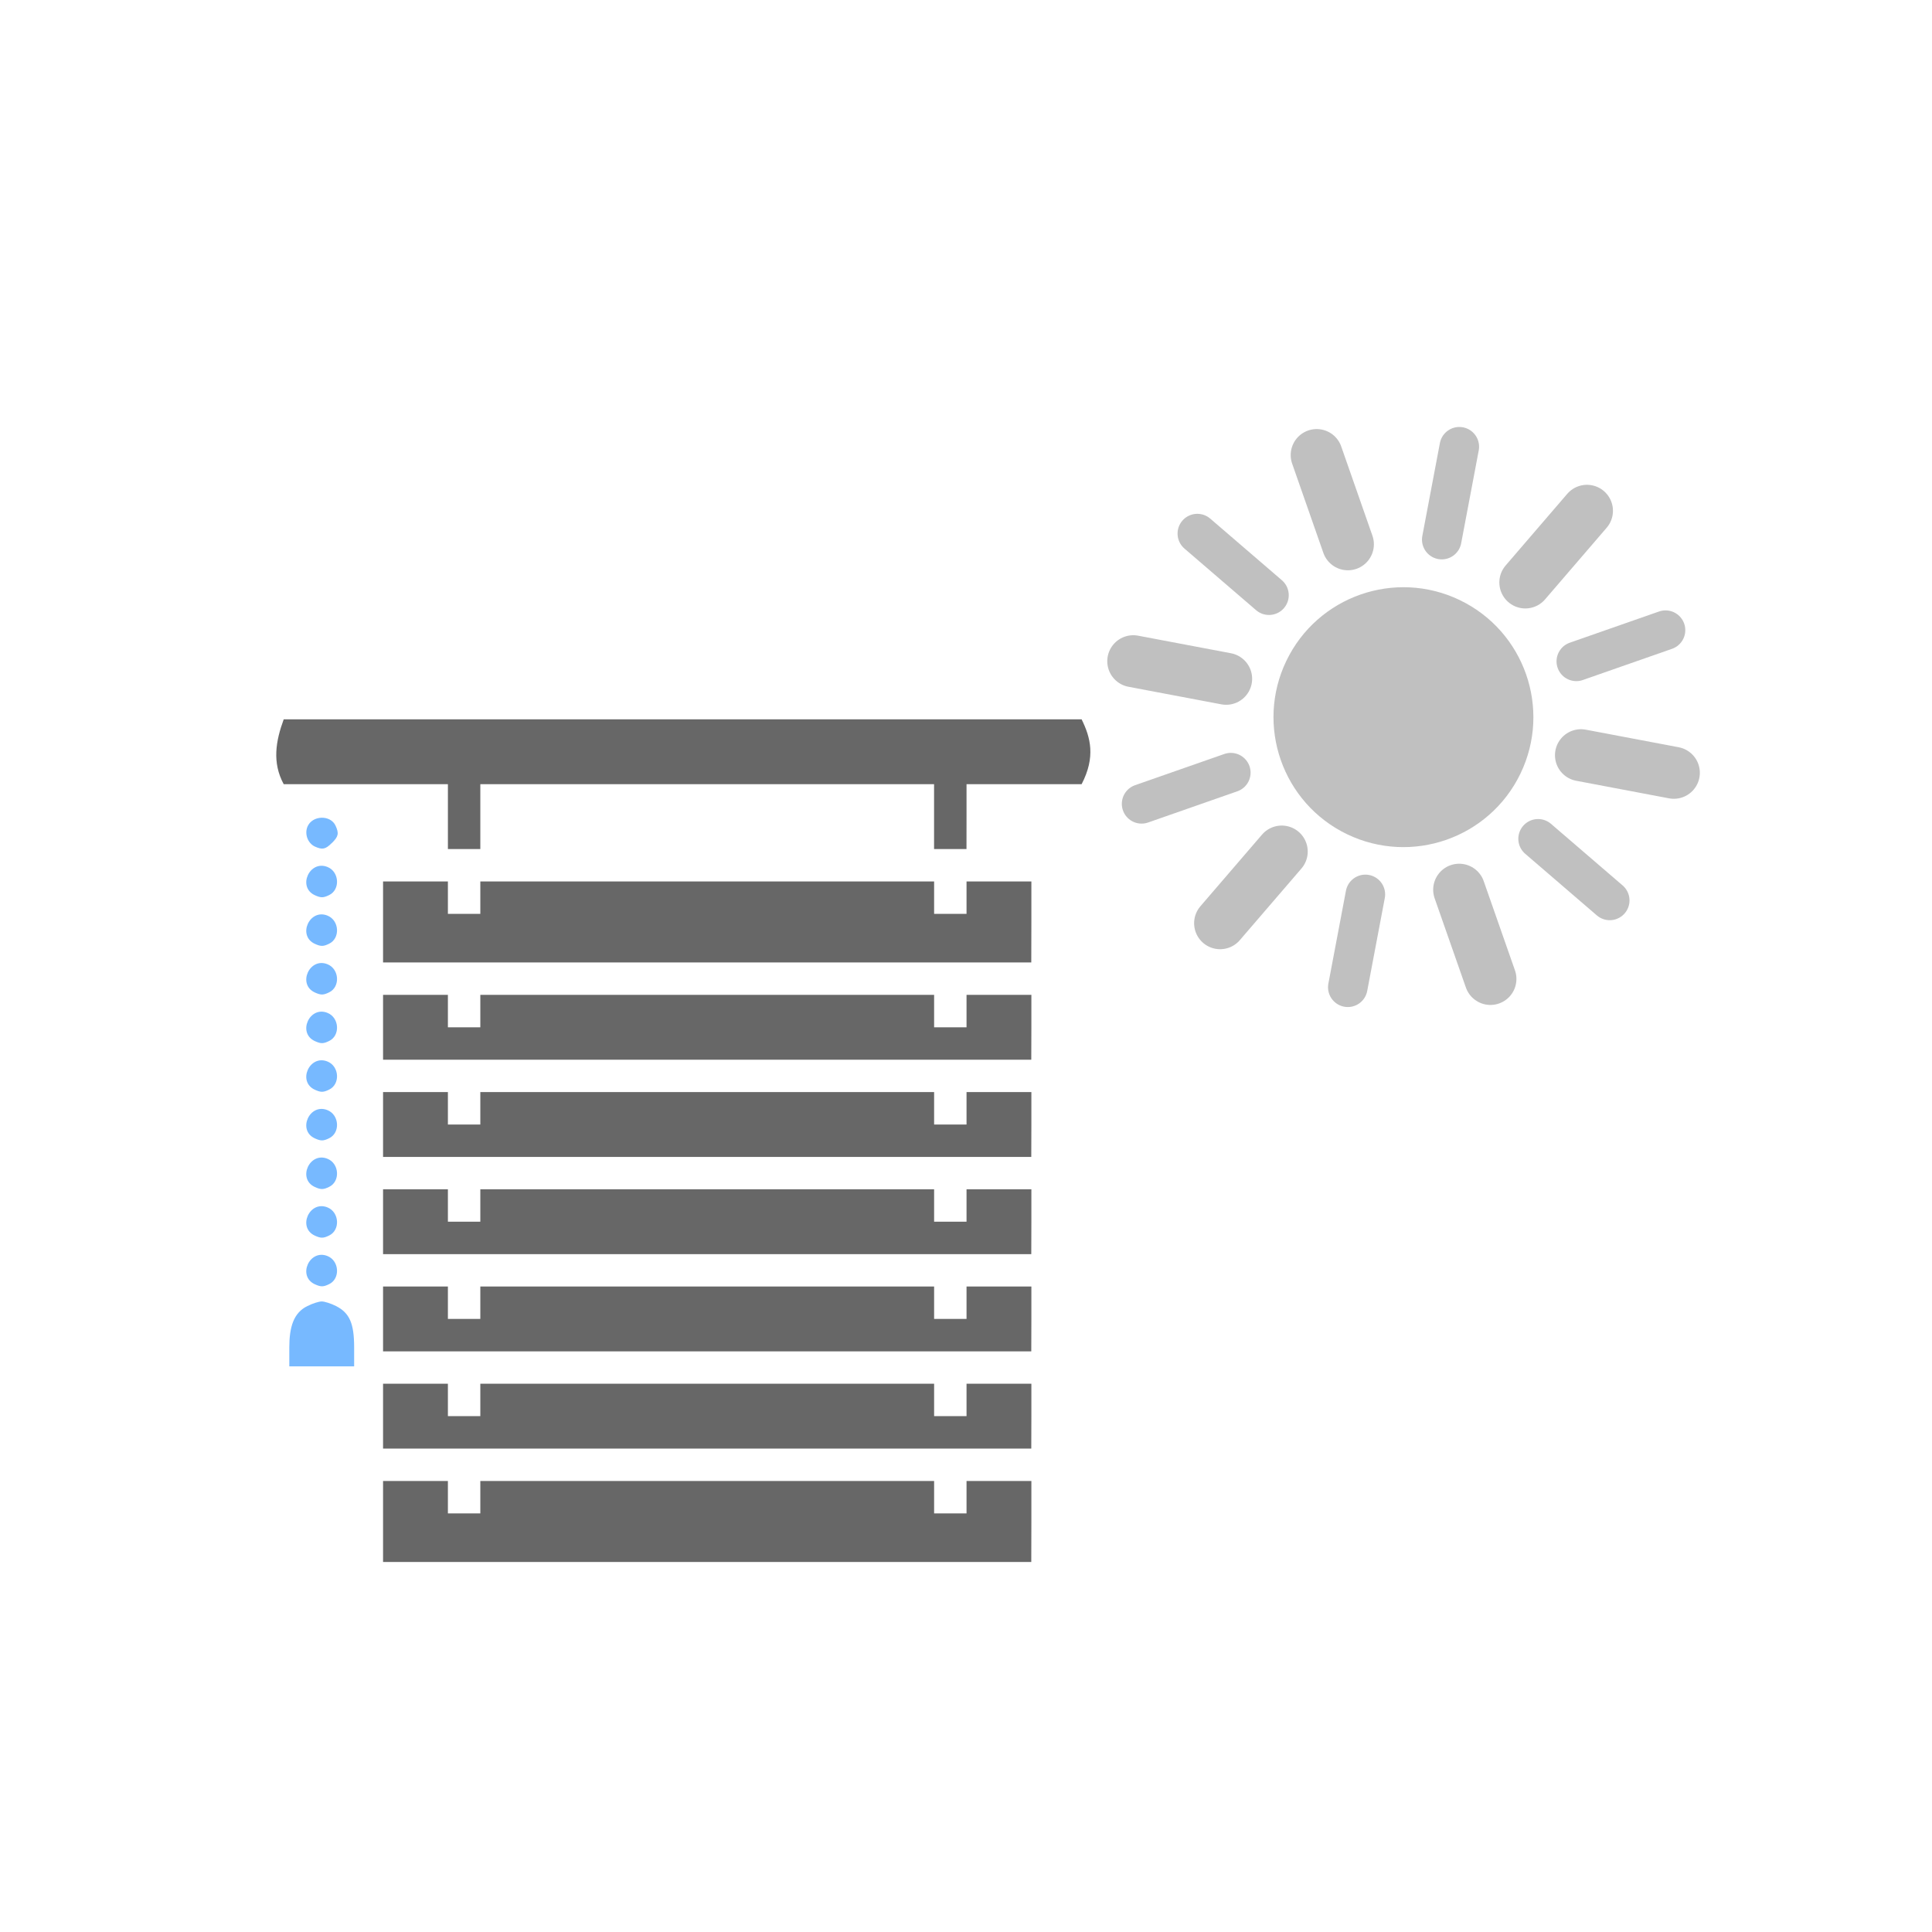 <?xml version="1.0" encoding="UTF-8" standalone="no"?>
<!-- Created with Inkscape (http://www.inkscape.org/) -->

<svg
   width="39.688mm"
   height="39.688mm"
   viewBox="0 0 39.688 39.688"
   version="1.1"
   id="svg557951"
   xmlns="http://www.w3.org/2000/svg"
   xmlns:svg="http://www.w3.org/2000/svg">
  <defs
     id="defs557948" />
  <path
     style="fill:#676767;fill-opacity:1;stroke-width:0.042"
     d="m 21.187,31.255 v -0.832 h -0.666 -0.666 v 0.333 0.333 h -0.333 -0.333 v -0.333 -0.333 h -4.661 -4.661 v 0.333 0.333 h -0.333 -0.333 v -0.333 -0.333 h -0.666 -0.666 v 0.832 0.832 h 6.658 6.658 z m 0,-2.164 v -0.666 h -0.666 -0.666 v 0.333 0.333 h -0.333 -0.333 v -0.333 -0.333 h -4.661 -4.661 v 0.333 0.333 h -0.333 -0.333 v -0.333 -0.333 h -0.666 -0.666 v 0.666 0.666 h 6.658 6.658 z m 0,-1.997 v -0.666 h -0.666 -0.666 v 0.333 0.333 h -0.333 -0.333 v -0.333 -0.333 h -4.661 -4.661 v 0.333 0.333 h -0.333 -0.333 v -0.333 -0.333 h -0.666 -0.666 v 0.666 0.666 h 6.658 6.658 z m 0,-1.997 v -0.666 h -0.666 -0.666 v 0.333 0.333 h -0.333 -0.333 v -0.333 -0.333 h -4.661 -4.661 v 0.333 0.333 h -0.333 -0.333 v -0.333 -0.333 h -0.666 -0.666 v 0.666 0.666 h 6.658 6.658 z m 0,-1.997 v -0.666 h -0.666 -0.666 v 0.333 0.333 h -0.333 -0.333 v -0.333 -0.333 h -4.661 -4.661 v 0.333 0.333 h -0.333 -0.333 v -0.333 -0.333 h -0.666 -0.666 v 0.666 0.666 h 6.658 6.658 z m 0,-1.997 v -0.666 h -0.666 -0.666 v 0.333 0.333 h -0.333 -0.333 v -0.333 -0.333 h -4.661 -4.661 v 0.333 0.333 h -0.333 -0.333 v -0.333 -0.333 h -0.666 -0.666 v 0.666 0.666 h 6.658 6.658 z m 0,-2.164 v -0.832 h -0.666 -0.666 v 0.333 0.333 h -0.333 -0.333 v -0.333 -0.333 h -4.661 -4.661 v 0.333 0.333 h -0.333 -0.333 v -0.333 -0.333 h -0.666 -0.666 v 0.832 0.832 h 6.658 6.658 z m -1.332,-2.164 v -0.666 h 0.499 1.865 c 0.291,-0.56 0.183,-0.961 0,-1.332 h -8.357 -8.034 c -0.163,0.444 -0.241,0.888 0,1.332 h 2.208 1.165 v 0.666 0.666 h 0.333 0.333 v -0.666 -0.666 h 9.321 v 0.666 0.666 h 0.333 0.333 z"
     id="path1293-7-2-3-8-2" />
  <path
     style="fill:#77b9ff;fill-opacity:1;stroke-width:0.042"
     d="m 7.275,27.681 c 0,-0.496 -0.094,-0.711 -0.373,-0.852 -0.102,-0.052 -0.234,-0.094 -0.293,-0.094 -0.059,0 -0.191,0.042 -0.293,0.094 -0.287,0.137 -0.373,0.437 -0.373,0.852 v 0.387 h 0.666 0.666 z m -0.513,-1.302 c 0.23,-0.111 0.21,-0.476 -0.032,-0.576 -0.37,-0.153 -0.627,0.412 -0.262,0.579 0.123,0.056 0.174,0.056 0.294,-0.003 z m 0,-0.999 c 0.23,-0.111 0.21,-0.476 -0.032,-0.576 -0.37,-0.154 -0.627,0.412 -0.262,0.579 0.123,0.056 0.174,0.056 0.294,-0.003 z m 0,-0.999 c 0.23,-0.111 0.21,-0.476 -0.032,-0.576 -0.37,-0.154 -0.627,0.412 -0.262,0.579 0.123,0.056 0.174,0.056 0.294,-0.003 z m 0,-0.999 c 0.23,-0.111 0.21,-0.476 -0.032,-0.576 -0.37,-0.154 -0.627,0.412 -0.262,0.579 0.123,0.056 0.174,0.056 0.294,-0.003 z m 0,-0.999 c 0.23,-0.111 0.21,-0.476 -0.032,-0.576 -0.37,-0.153 -0.627,0.412 -0.262,0.579 0.123,0.056 0.174,0.056 0.294,-0.003 z m 0,-0.999 c 0.23,-0.111 0.21,-0.476 -0.032,-0.576 -0.37,-0.154 -0.627,0.412 -0.262,0.579 0.123,0.056 0.174,0.056 0.294,-0.003 z m 0,-0.999 c 0.23,-0.111 0.21,-0.476 -0.032,-0.576 -0.37,-0.154 -0.627,0.412 -0.262,0.579 0.123,0.056 0.174,0.056 0.294,-0.003 z m 0,-0.999 c 0.23,-0.111 0.21,-0.476 -0.032,-0.576 -0.37,-0.154 -0.627,0.412 -0.262,0.579 0.123,0.056 0.174,0.056 0.294,-0.003 z m 0,-0.999 c 0.23,-0.111 0.21,-0.476 -0.032,-0.576 -0.37,-0.153 -0.627,0.412 -0.262,0.579 0.123,0.056 0.174,0.056 0.294,-0.003 z m 0.058,-1.071 c 0.133,-0.133 0.146,-0.195 0.074,-0.353 -0.104,-0.229 -0.48,-0.216 -0.578,0.019 -0.064,0.156 0.01,0.341 0.151,0.408 0.157,0.071 0.22,0.058 0.352,-0.075 z"
     id="path1293-7-2-3-5-8-0" />
  <circle
     style="fill:#c0c0c0;fill-opacity:1;stroke:none;stroke-width:0.329;stroke-linecap:round;stroke-linejoin:round;stroke-miterlimit:4;stroke-dasharray:none;stroke-opacity:1"
     id="path184586-87-0-4-9-8"
     cx="32.367"
     cy="0.767"
     r="2.669"
     transform="rotate(25.71)" />
  <path
     style="fill:#c0c0c0;fill-opacity:1;stroke:#c0c0c0;stroke-width:1.068;stroke-linecap:round;stroke-linejoin:round;stroke-miterlimit:4;stroke-dasharray:none;stroke-opacity:1"
     d="m 31.334,11.965 1.266,-1.472"
     id="path184665-8-1-1-5-7-3" />
  <path
     style="fill:#c0c0c0;fill-opacity:1;stroke:#c0c0c0;stroke-width:0.812;stroke-linecap:round;stroke-linejoin:round;stroke-miterlimit:4;stroke-dasharray:none;stroke-opacity:1"
     d="m 32.381,13.586 1.833,-0.641"
     id="path184665-3-7-7-2-8-8" />
  <path
     style="fill:#c0c0c0;fill-opacity:1;stroke:#c0c0c0;stroke-width:1.068;stroke-linecap:round;stroke-linejoin:round;stroke-miterlimit:4;stroke-dasharray:none;stroke-opacity:1"
     d="m 32.477,15.514 1.908,0.361"
     id="path184665-49-2-8-0-5-7" />
  <path
     style="fill:#c0c0c0;fill-opacity:1;stroke:#c0c0c0;stroke-width:0.812;stroke-linecap:round;stroke-linejoin:round;stroke-miterlimit:4;stroke-dasharray:none;stroke-opacity:1"
     d="m 31.596,17.231 1.472,1.266"
     id="path184665-2-7-9-2-3-5" />
  <path
     style="fill:#c0c0c0;fill-opacity:1;stroke:#c0c0c0;stroke-width:1.068;stroke-linecap:round;stroke-linejoin:round;stroke-miterlimit:4;stroke-dasharray:none;stroke-opacity:1"
     d="m 29.975,18.277 0.642,1.833"
     id="path184665-0-2-1-9-3-2" />
  <path
     style="fill:#c0c0c0;fill-opacity:1;stroke:#c0c0c0;stroke-width:0.812;stroke-linecap:round;stroke-linejoin:round;stroke-miterlimit:4;stroke-dasharray:none;stroke-opacity:1"
     d="m 28.048,18.373 -0.361,1.908"
     id="path184665-6-2-5-0-8-4" />
  <path
     style="fill:#c0c0c0;fill-opacity:1;stroke:#c0c0c0;stroke-width:1.068;stroke-linecap:round;stroke-linejoin:round;stroke-miterlimit:4;stroke-dasharray:none;stroke-opacity:1"
     d="m 26.33,17.493 -1.266,1.472"
     id="path184665-89-6-4-9-3-5" />
  <path
     style="fill:#c0c0c0;fill-opacity:1;stroke:#c0c0c0;stroke-width:0.812;stroke-linecap:round;stroke-linejoin:round;stroke-miterlimit:4;stroke-dasharray:none;stroke-opacity:1"
     d="m 25.284,15.872 -1.833,0.641"
     id="path184665-26-1-9-9-7-0" />
  <path
     style="fill:#c0c0c0;fill-opacity:1;stroke:#c0c0c0;stroke-width:1.068;stroke-linecap:round;stroke-linejoin:round;stroke-miterlimit:4;stroke-dasharray:none;stroke-opacity:1"
     d="m 25.188,13.944 -1.908,-0.361"
     id="path184665-64-0-2-4-9-5" />
  <path
     style="fill:#c0c0c0;fill-opacity:1;stroke:#c0c0c0;stroke-width:0.812;stroke-linecap:round;stroke-linejoin:round;stroke-miterlimit:4;stroke-dasharray:none;stroke-opacity:1"
     d="m 26.068,12.227 -1.472,-1.266"
     id="path184665-9-6-5-5-3-7" />
  <path
     style="fill:#c0c0c0;fill-opacity:1;stroke:#c0c0c0;stroke-width:1.068;stroke-linecap:round;stroke-linejoin:round;stroke-miterlimit:4;stroke-dasharray:none;stroke-opacity:1"
     d="m 27.689,11.181 -0.641,-1.833"
     id="path184665-5-1-7-1-7-3" />
  <path
     style="fill:#c0c0c0;fill-opacity:1;stroke:#c0c0c0;stroke-width:0.812;stroke-linecap:round;stroke-linejoin:round;stroke-miterlimit:4;stroke-dasharray:none;stroke-opacity:1"
     d="m 29.617,11.085 0.361,-1.908"
     id="path184665-04-5-4-0-8-2" />
</svg>
